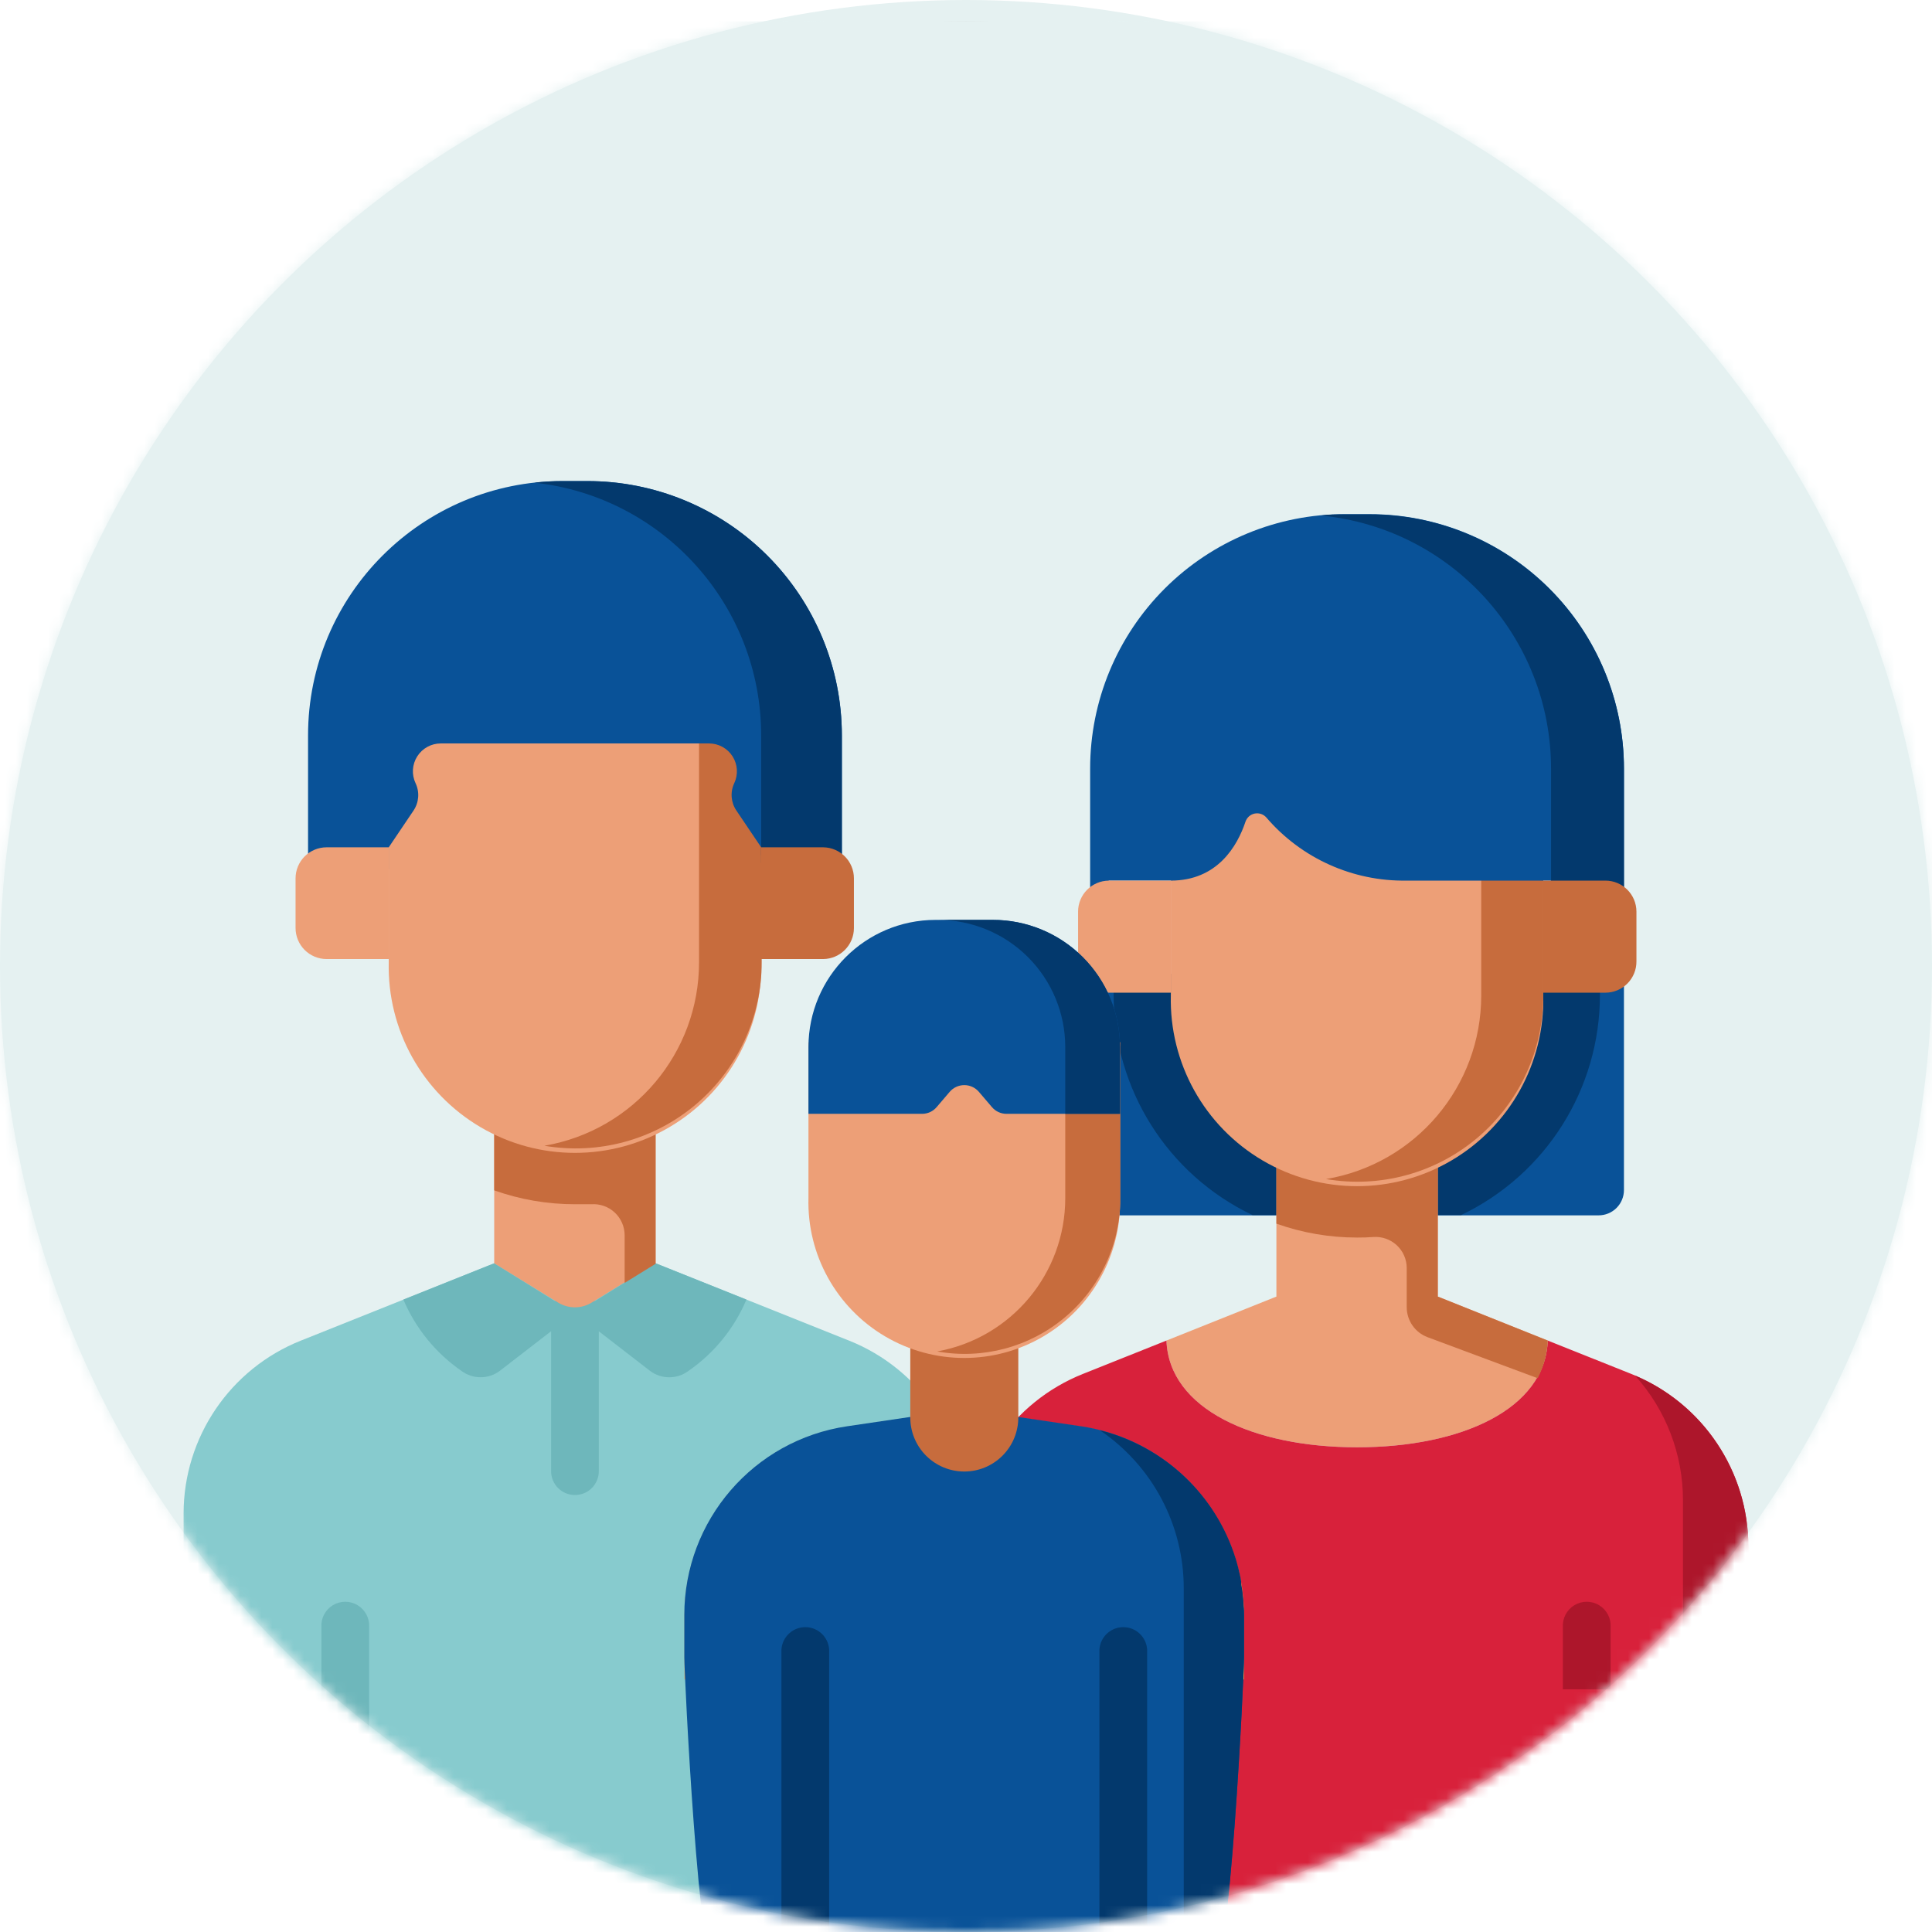 <?xml version="1.0" encoding="UTF-8"?>
<svg width="181px" height="181px" viewBox="0 0 181 181" version="1.1" xmlns="http://www.w3.org/2000/svg" xmlns:xlink="http://www.w3.org/1999/xlink">
    <!-- Generator: Sketch 54.1 (76490) - https://sketchapp.com -->
    <title>paciente</title>
    <desc>Created with Sketch.</desc>
    <defs>
        <circle id="path-1" cx="90.5" cy="90.5" r="90.5"></circle>
    </defs>
    <g id="Sitio-web" stroke="none" stroke-width="1" fill="none" fill-rule="evenodd">
        <g id="Crear-usuario" transform="translate(-318, -472)">
            <g id="paciente" transform="translate(318, 472)">
                <mask id="mask-2" fill="white">
                    <use xlink:href="#path-1"></use>
                </mask>
                <use id="Mask" fill="#E5F1F1" xlink:href="#path-1"></use>
                <g mask="url(#mask-2)">
                    <g transform="translate(-23, 2)">
                        <g id="Mask-2-2" transform="translate(23, 0)">
                            <circle id="Oval" fill="#D8D8D8" fill-rule="nonzero" cx="90.5" cy="90.5" r="90.5"></circle>
                        </g>
                        <g id="Group-2">
                            <rect id="Rectangle" fill="#E5F1F1" fill-rule="nonzero" x="0" y="0" width="230" height="233"></rect>
                            <path d="M84.42,116.35 L102.53,123.59 C109.166,126.23 113.524,132.648 113.53,139.79 L113.53,187.79 C113.53,189.447 112.187,190.79 110.53,190.79 L43.2,190.79 C41.543,190.79 40.2,189.447 40.2,187.79 L40.2,139.79 C40.206,132.648 44.564,126.23 51.2,123.59 L69.31,116.35 L84.42,116.35 Z" id="Path" fill="#87CBCE" fill-rule="nonzero"></path>
                            <path d="M76.86,138.06 C75.628,138.06 74.63,137.062 74.63,135.83 L74.63,121 C74.709,119.824 75.686,118.91 76.865,118.91 C78.044,118.91 79.021,119.824 79.1,121 L79.1,135.83 C79.1,136.423 78.864,136.992 78.443,137.41 C78.023,137.829 77.453,138.063 76.86,138.06 Z" id="Path" fill="#6EB7BB" fill-rule="nonzero"></path>
                            <path d="M69.3,116.35 L60.79,119.75 C61.936,122.451 63.826,124.771 66.24,126.44 C67.301,127.225 68.749,127.225 69.81,126.44 L76.81,121.03 L69.3,116.35 Z" id="Path" fill="#6EB7BB" fill-rule="nonzero"></path>
                            <path d="M84.42,116.35 L92.93,119.75 C91.79,122.452 89.903,124.773 87.49,126.44 C86.427,127.23 84.973,127.23 83.91,126.44 L76.91,121.03 L84.42,116.35 Z" id="Path" fill="#6EB7BB" fill-rule="nonzero"></path>
                            <path d="M84.42,116.35 L78.42,120.04 C77.462,120.623 76.258,120.623 75.3,120.04 L69.3,116.35 L69.3,102.61 L84.42,102.61 L84.42,116.35 Z" id="Path" fill="#ED9F77" fill-rule="nonzero"></path>
                            <path d="M69.3,102.61 L69.3,109.52 C71.727,110.382 74.284,110.821 76.86,110.82 C77.38,110.82 77.86,110.82 78.39,110.82 C79.197,110.762 79.991,111.041 80.585,111.59 C81.178,112.14 81.517,112.911 81.52,113.72 L81.52,118.19 L84.42,116.4 L84.42,102.61 L69.3,102.61 Z" id="Path" fill="#C76C3D" fill-rule="nonzero"></path>
                            <path d="M94.31,88.14 C94.462,94.472 91.17,100.389 85.71,103.6 C80.25,106.81 73.48,106.81 68.02,103.6 C62.56,100.389 59.268,94.472 59.42,88.14 L59.42,64.57 L94.31,64.57 L94.31,88.14 Z" id="Path" fill="#ED9F77" fill-rule="nonzero"></path>
                            <path d="M88.49,64.57 L88.49,88.14 C88.496,96.638 82.375,103.903 74,105.34 C79.066,106.207 84.256,104.794 88.182,101.477 C92.108,98.16 94.369,93.279 94.36,88.14 L94.36,64.57 L88.49,64.57 Z" id="Path" fill="#C76C3D" fill-rule="nonzero"></path>
                            <path d="M59.42,77.38 L61.74,73.94 C62.253,73.177 62.326,72.2 61.93,71.37 C61.55,70.56 61.61,69.612 62.091,68.858 C62.572,68.103 63.405,67.647 64.3,67.65 L89.43,67.65 C90.323,67.651 91.153,68.108 91.632,68.862 C92.11,69.616 92.17,70.562 91.79,71.37 C91.397,72.202 91.473,73.179 91.99,73.94 L94.31,77.38 L94.31,78.82 L101.87,78.82 L101.87,66.9 C101.87,60.573 99.354,54.506 94.876,50.035 C90.399,45.565 84.327,43.059 78,43.07 L75.69,43.07 C62.529,43.07 51.86,53.739 51.86,66.9 L51.86,79.41 L59.42,79.41 L59.42,77.41 L59.42,77.38 Z" id="Path" fill="#095298" fill-rule="nonzero"></path>
                            <path d="M78,43.07 L75.69,43.07 C74.818,43.07 73.946,43.12 73.08,43.22 C85.161,44.541 94.311,54.747 94.31,66.9 L94.31,78.12 L101.87,78.12 L101.87,66.9 C101.87,60.573 99.354,54.506 94.876,50.035 C90.399,45.565 84.327,43.059 78,43.07 L78,43.07 Z" id="Path" fill="#03396D" fill-rule="nonzero"></path>
                            <path d="M100.12,87.85 L94.31,87.85 L94.31,77.38 L100.12,77.38 C101.715,77.396 103,78.694 103,80.29 L103,84.94 C103,86.536 101.715,87.834 100.12,87.85 L100.12,87.85 Z" id="Path" fill="#C76C3D" fill-rule="nonzero"></path>
                            <path d="M53.6,87.85 L59.42,87.85 L59.42,77.38 L53.6,77.38 C52.828,77.38 52.088,77.687 51.542,78.232 C50.997,78.778 50.69,79.518 50.69,80.29 L50.69,84.94 C50.69,85.712 50.997,86.452 51.542,86.998 C52.088,87.543 52.828,87.85 53.6,87.85 L53.6,87.85 Z" id="Path" fill="#ED9F77" fill-rule="nonzero"></path>
                            <path d="M125.13,89.23 L125.13,109.48 C125.13,110.794 126.196,111.86 127.51,111.86 L172.76,111.86 C173.392,111.863 173.999,111.613 174.446,111.166 C174.893,110.719 175.143,110.112 175.14,109.48 L175.14,89.23 L125.13,89.23 Z" id="Path" fill="#095298" fill-rule="nonzero"></path>
                            <path d="M127.33,89.23 L127.33,91.23 C127.332,100.028 132.389,108.042 140.33,111.83 L159.89,111.83 C167.827,108.038 172.883,100.027 172.89,91.23 L172.89,89.23 L127.33,89.23 Z" id="Path" fill="#03396D" fill-rule="nonzero"></path>
                            <path d="M157.7,105.73 L157.7,119.47 L168,123.59 C167.77,130.03 159.86,133.59 150.14,133.59 C140.42,133.59 132.51,130 132.28,123.59 L142.58,119.47 L142.58,105.73 L157.7,105.73 Z" id="Path" fill="#ED9F77" fill-rule="nonzero"></path>
                            <path d="M175.81,126.71 L168,123.59 C167.77,130.03 159.86,133.59 150.14,133.59 C140.42,133.59 132.51,130 132.28,123.59 L124.47,126.71 C117.834,129.35 113.476,135.768 113.47,142.91 L113.47,175.83 C113.47,177.487 114.813,178.83 116.47,178.83 L183.8,178.83 C185.457,178.83 186.8,177.487 186.8,175.83 L186.8,142.91 C186.796,135.77 182.443,129.353 175.81,126.71 Z" id="Path" fill="#D8213B" fill-rule="nonzero"></path>
                            <path d="M176.18,126.87 C179.071,130.073 180.671,134.235 180.67,138.55 L180.67,156.26 L183.8,156.26 C185.457,156.26 186.8,154.917 186.8,153.26 L186.8,142.91 C186.796,135.918 182.615,129.604 176.18,126.87 Z" id="Path" fill="#AD162B" fill-rule="nonzero"></path>
                            <path d="M151.66,113.89 C152.467,113.832 153.261,114.111 153.855,114.66 C154.448,115.21 154.787,115.981 154.79,116.79 L154.79,120.48 C154.797,121.722 155.568,122.831 156.73,123.27 L167.06,127.12 C167.627,126.026 167.948,124.821 168,123.59 L157.7,119.47 L157.7,105.73 L142.58,105.73 L142.58,112.64 C145.007,113.502 147.564,113.942 150.14,113.94 C150.65,113.94 151.16,113.93 151.66,113.89 Z" id="Path" fill="#C76C3D" fill-rule="nonzero"></path>
                            <path d="M167.58,91.26 C167.732,97.592 164.44,103.509 158.98,106.72 C153.52,109.93 146.75,109.93 141.29,106.72 C135.83,103.509 132.538,97.592 132.69,91.26 L132.69,72.65 L167.58,72.65 L167.58,91.26 Z" id="Path" fill="#ED9F77" fill-rule="nonzero"></path>
                            <path d="M161.77,72.65 L161.77,91.26 C161.771,99.774 155.625,107.044 147.23,108.46 C152.295,109.328 157.484,107.914 161.409,104.597 C165.333,101.28 167.592,96.398 167.58,91.26 L167.58,72.65 L161.77,72.65 Z" id="Path" fill="#C76C3D" fill-rule="nonzero"></path>
                            <path d="M132.69,80.5 C137.04,80.5 138.92,77.28 139.69,74.96 C139.827,74.575 140.158,74.292 140.559,74.216 C140.96,74.14 141.372,74.282 141.64,74.59 C144.92,78.415 149.732,80.581 154.77,80.5 L168.29,80.5 L168.29,82.24 L175.14,82.24 L175.14,70 C175.143,63.679 172.633,57.616 168.163,53.147 C163.694,48.677 157.631,46.167 151.31,46.17 L149,46.17 C142.673,46.159 136.601,48.665 132.124,53.135 C127.646,57.606 125.13,63.673 125.13,70 L125.13,83 L126.87,83 L126.87,80.5 L132.69,80.5 Z" id="Path" fill="#095298" fill-rule="nonzero"></path>
                            <path d="M151.31,46.19 L149,46.19 C148.24,46.19 147.5,46.19 146.76,46.3 C158.974,47.474 168.299,57.73 168.31,70 L168.31,82.26 L175.14,82.26 L175.14,70 C175.137,63.683 172.625,57.625 168.156,53.16 C163.687,48.694 157.627,46.187 151.31,46.19 Z" id="Path" fill="#03396D" fill-rule="nonzero"></path>
                            <path d="M173.4,91 L167.58,91 L167.58,80.5 L173.4,80.5 C175.007,80.5 176.31,81.803 176.31,83.41 L176.31,88.06 C176.318,88.837 176.015,89.585 175.468,90.137 C174.922,90.689 174.177,91 173.4,91 L173.4,91 Z" id="Path" fill="#C76C3D" fill-rule="nonzero"></path>
                            <path d="M126.88,91 L132.69,91 L132.69,80.5 L126.88,80.5 C125.285,80.516 124,81.814 124,83.41 L124,88.06 C123.992,88.832 124.291,89.575 124.831,90.127 C125.371,90.678 126.108,90.992 126.88,91 L126.88,91 Z" id="Path" fill="#ED9F77" fill-rule="nonzero"></path>
                            <path d="M118.4,130.79 L124.29,131.66 C133.057,132.954 139.551,140.478 139.55,149.34 L139.55,155.34 L87.13,155.34 L87.13,149.34 C87.128,140.481 93.617,132.959 102.38,131.66 L108.28,130.79 L118.4,130.79 Z" id="Path" fill="#FC9842" fill-rule="nonzero"></path>
                            <path d="M139.55,149.34 L139.55,153.24 C139.55,154.88 138.22,183.24 136.55,183.24 L90.11,183.24 C88.47,183.24 87.11,154.9 87.11,153.24 L87.11,149.3 C87.109,140.438 93.603,132.914 102.37,131.62 L108.26,130.75 L118.39,130.75 L124.28,131.62 C131.101,132.627 136.731,137.474 138.74,144.07 C138.82,144.34 138.9,144.61 138.97,144.89 C139.04,145.17 139.08,145.33 139.13,145.56 C139.18,145.79 139.23,146.02 139.26,146.26 C139.265,146.29 139.265,146.32 139.26,146.35 C139.26,146.58 139.33,146.81 139.36,147.04 C139.429,147.514 139.472,147.991 139.49,148.47 C139.54,148.76 139.55,149.05 139.55,149.34 Z" id="Path" fill="#095298" fill-rule="nonzero"></path>
                            <path d="M139.55,149.34 L139.55,153.24 C139.55,154.88 138.22,183.24 136.55,183.24 L133.9,183.24 L133.9,146.81 C133.904,140.876 130.963,135.327 126.05,132 C132.087,133.514 136.902,138.059 138.76,144 C138.84,144.27 138.92,144.54 138.99,144.82 C139.06,145.1 139.1,145.26 139.15,145.49 C139.2,145.72 139.25,145.95 139.28,146.19 C139.285,146.22 139.285,146.25 139.28,146.28 C139.28,146.51 139.35,146.74 139.38,146.97 C139.44,147.44 139.49,147.97 139.51,148.4 C139.54,148.76 139.55,149.05 139.55,149.34 Z" id="Path" fill="#03396D" fill-rule="nonzero"></path>
                            <path d="M113.34,135.86 C111.996,135.86 110.708,135.326 109.758,134.374 C108.809,133.423 108.277,132.134 108.28,130.79 L108.28,121.86 L118.4,121.86 L118.4,130.79 C118.403,132.134 117.871,133.423 116.921,134.374 C115.972,135.326 114.684,135.86 113.34,135.86 Z" id="Path" fill="#C76C3D" fill-rule="nonzero"></path>
                            <path d="M127.93,110.24 C128.069,115.545 125.318,120.508 120.745,123.202 C116.172,125.895 110.498,125.895 105.925,123.202 C101.352,120.508 98.601,115.545 98.74,110.24 L98.74,95.65 L127.93,95.65 L127.93,110.24 Z" id="Path" fill="#ED9F77" fill-rule="nonzero"></path>
                            <path d="M122.8,95.65 L122.8,110.24 C122.802,117.302 117.749,123.352 110.8,124.61 C115.054,125.375 119.427,124.213 122.741,121.438 C126.054,118.664 127.966,114.562 127.96,110.24 L127.96,95.65 L122.8,95.65 Z" id="Path" fill="#C76C3D" fill-rule="nonzero"></path>
                            <path d="M114.7,100.28 L115.93,101.72 C116.269,102.119 116.766,102.349 117.29,102.35 L127.93,102.35 L127.93,96.09 C127.93,92.928 126.672,89.895 124.435,87.661 C122.197,85.427 119.162,84.175 116,84.18 L110.64,84.18 C104.068,84.191 98.746,89.518 98.74,96.09 L98.74,102.35 L109.39,102.35 C109.914,102.349 110.411,102.119 110.75,101.72 L111.98,100.28 C112.322,99.886 112.818,99.659 113.34,99.659 C113.862,99.659 114.358,99.886 114.7,100.28 L114.7,100.28 Z" id="Path" fill="#095298" fill-rule="nonzero"></path>
                            <path d="M116,84.18 L110.86,84.18 C114.023,84.175 117.059,85.427 119.298,87.661 C121.538,89.895 122.797,92.927 122.8,96.09 L122.8,102.35 L127.93,102.35 L127.93,96.09 C127.93,92.928 126.672,89.895 124.435,87.661 C122.197,85.427 119.162,84.175 116,84.18 L116,84.18 Z" id="Path" fill="#03396D" fill-rule="nonzero"></path>
                            <path d="M57.58,150.45 L57.58,173.66 L53.11,173.66 L53.11,150.45 C53.054,149.616 53.468,148.82 54.182,148.386 C54.897,147.952 55.793,147.952 56.508,148.386 C57.222,148.82 57.636,149.616 57.58,150.45 Z" id="Path" fill="#6EB7BB" fill-rule="nonzero"></path>
                            <path d="M173.89,150.45 L173.89,156.26 L169.42,156.26 L169.42,150.45 C169.364,149.616 169.778,148.82 170.492,148.386 C171.207,147.952 172.103,147.952 172.818,148.386 C173.532,148.82 173.946,149.616 173.89,150.45 Z" id="Path" fill="#AD162B" fill-rule="nonzero"></path>
                            <path d="M100.68,152.53 L100.68,184.2 L96.21,184.2 L96.21,152.53 C96.289,151.354 97.266,150.44 98.445,150.44 C99.624,150.44 100.601,151.354 100.68,152.53 L100.68,152.53 Z" id="Path" fill="#03396D" fill-rule="nonzero"></path>
                            <path d="M130.47,152.53 L130.47,190.71 L126,190.71 L126,152.53 C126.079,151.354 127.056,150.44 128.235,150.44 C129.414,150.44 130.391,151.354 130.47,152.53 L130.47,152.53 Z" id="Path" fill="#03396D" fill-rule="nonzero"></path>
                        </g>
                    </g>
                </g>
            </g>
        </g>
    </g>
</svg>
